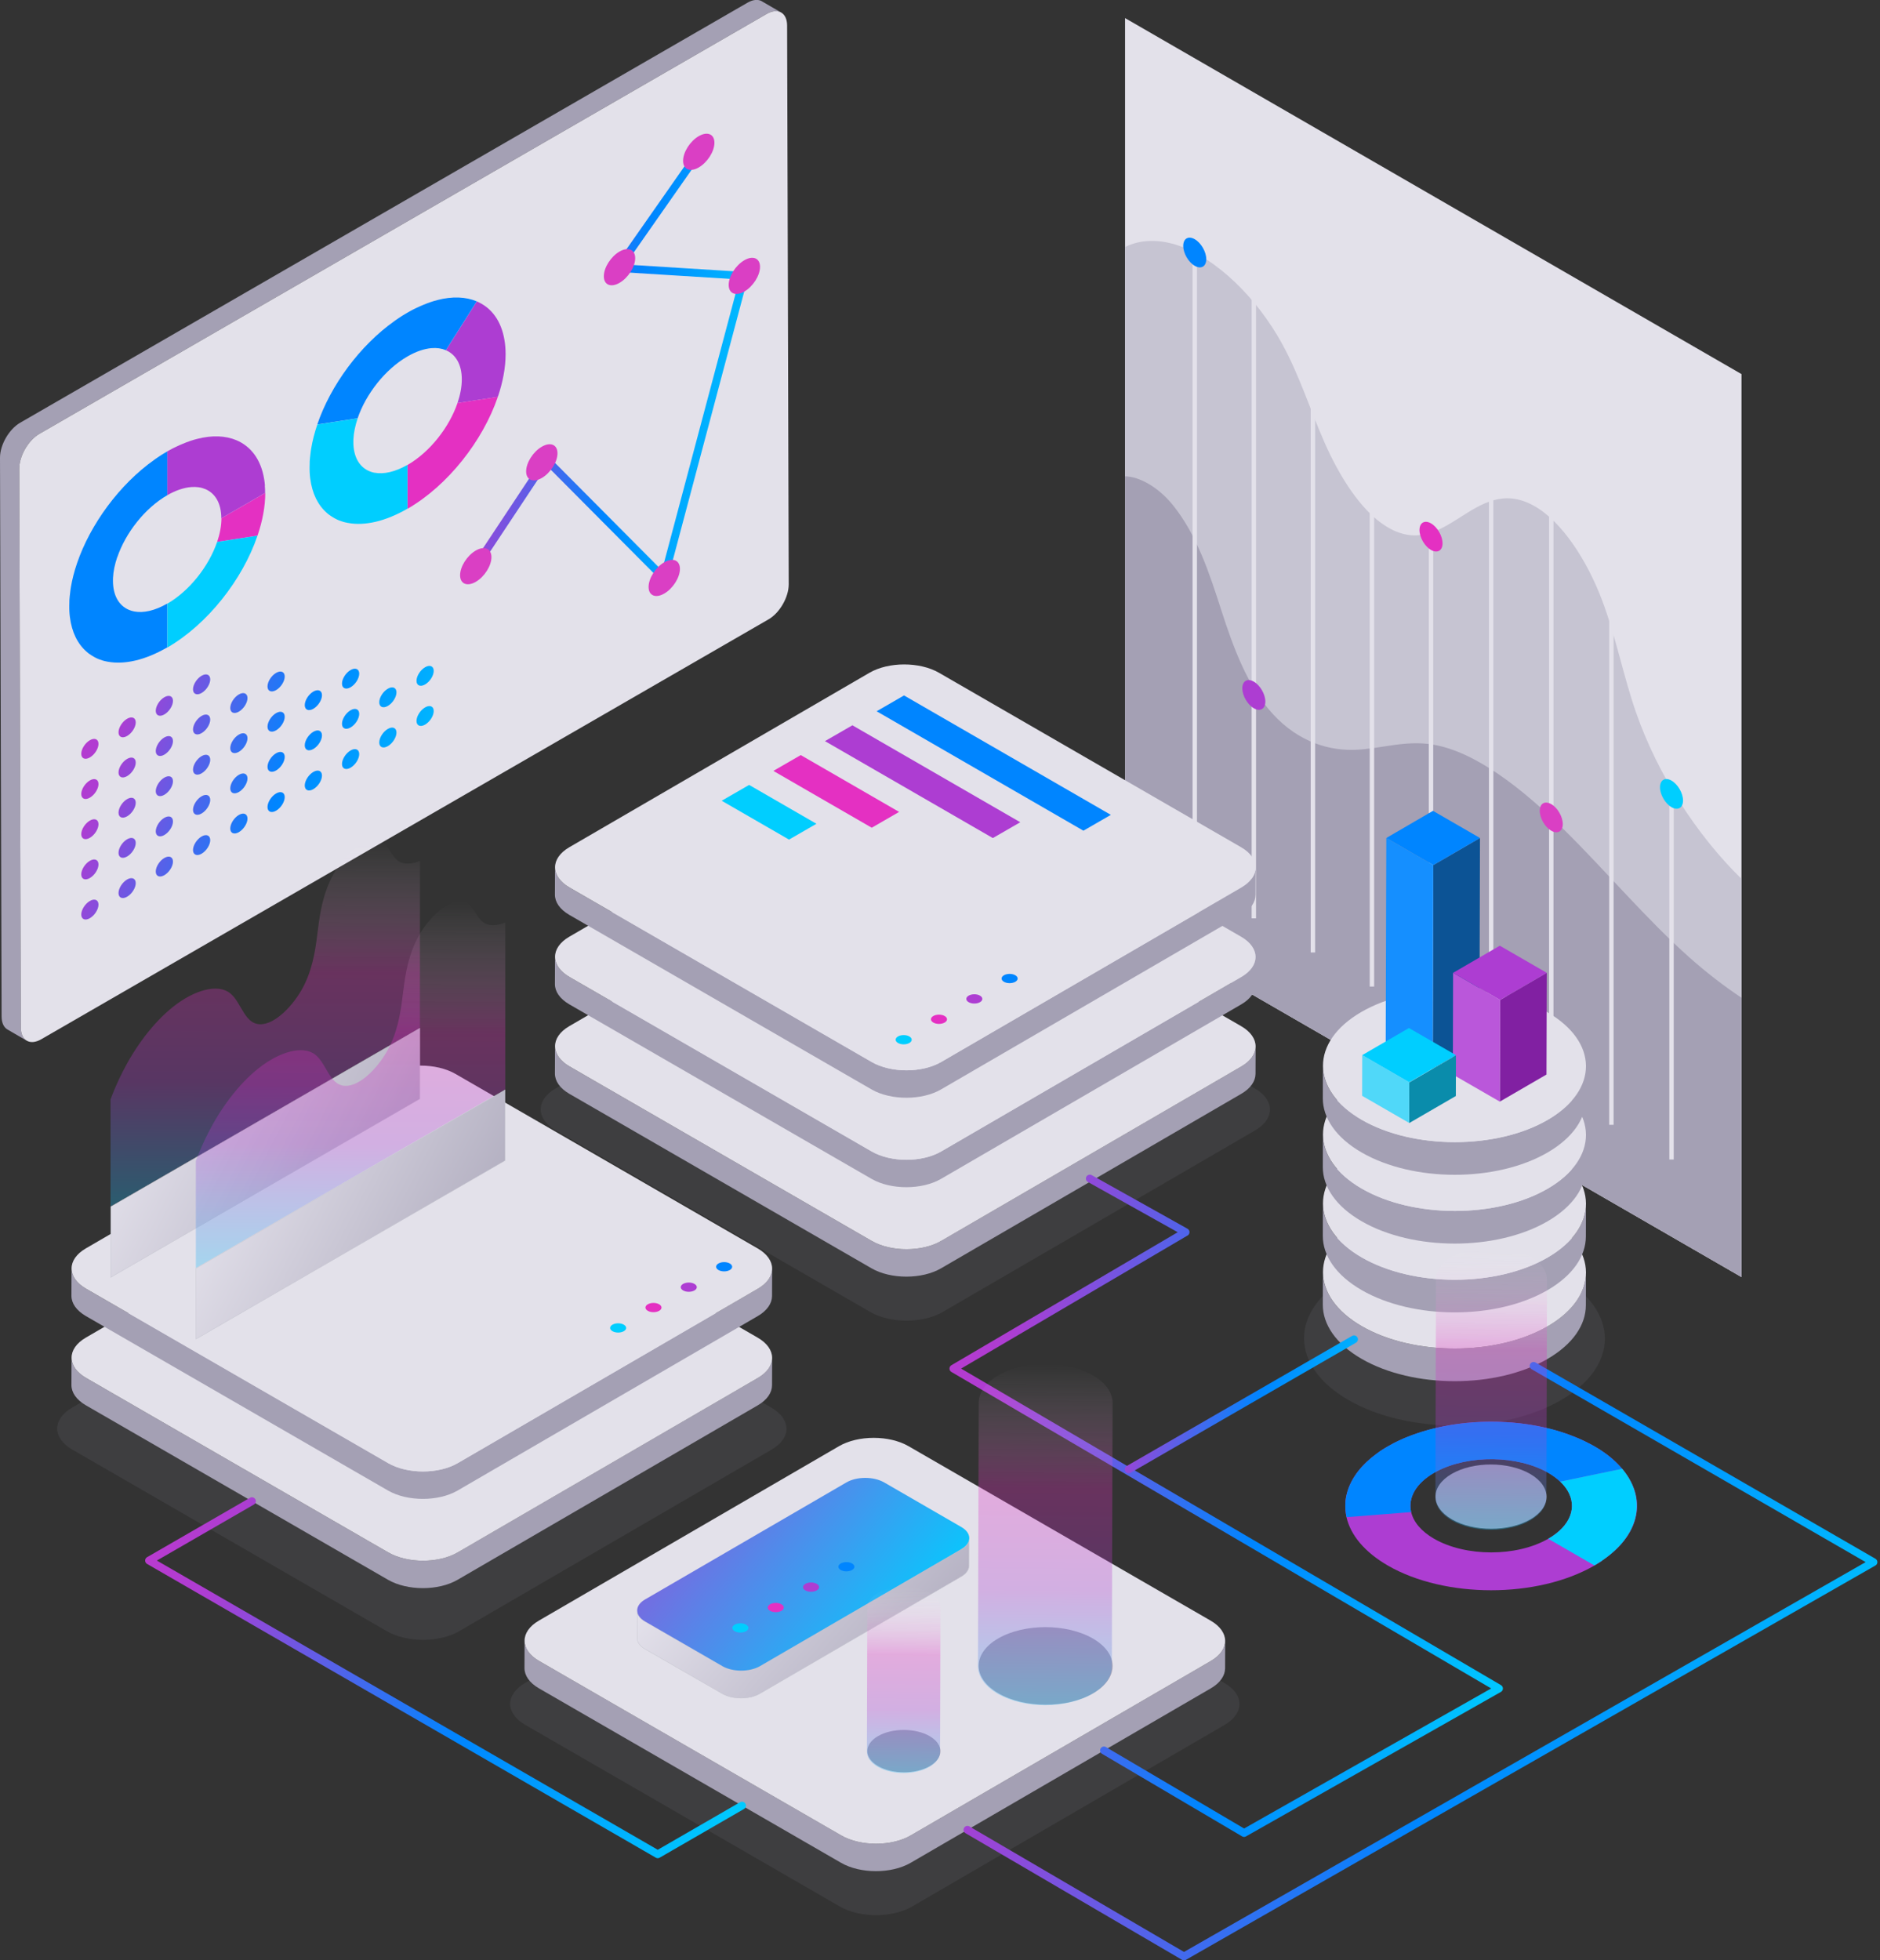 <svg width="587" height="612" viewBox="0 0 587 612" fill="none" xmlns="http://www.w3.org/2000/svg">
<rect x="0" y="0" width="587" height="612" fill="#333333" stroke="none"/>
<g clip-path="url(#clip0_8845_61057)">
<path d="M543.758 398.683L351.281 287.556V5.648L543.758 116.792V398.683Z" fill="#E3E1EA"/>
<path d="M510.852 222.51C506.757 210.723 504.631 199.031 500.176 187.26C495.721 175.489 487.889 162.78 478.776 157.809C460.142 147.664 451.404 175.864 432.786 164.312C424.736 159.31 418.061 148.383 413.528 138.066C408.995 127.749 405.712 117.104 400.209 107.13C392.268 92.749 379.857 80.9 368.43 76.82C362.02 74.538 356.049 74.725 351.281 77.117V287.539L543.758 398.667V274.377C529.72 260.668 517.543 241.706 510.852 222.494V222.51Z" fill="#C6C4D2"/>
<path d="M488.452 259.124C475.305 246.149 460.658 234.675 447.496 232.471C438.883 231.017 431.63 233.659 423.595 234.065C415.56 234.472 405.712 231.986 397.38 222.857C389.376 214.103 384.953 201.739 381.31 190.437C377.668 179.135 373.729 166.926 366.1 157.547C361.677 152.107 355.705 148.73 351.281 148.715V287.558L543.758 398.686V311.491C538.271 307.833 532.831 303.643 527.516 298.923C514.041 286.948 501.598 272.098 488.452 259.124Z" fill="#A4A0B4"/>
<path d="M373.043 47.766V276.055" stroke="#E3E1EA" stroke-width="1.376" stroke-miterlimit="10"/>
<path d="M391.49 58.406V286.696" stroke="#E3E1EA" stroke-width="1.376" stroke-miterlimit="10"/>
<path d="M409.932 69.059V297.348" stroke="#E3E1EA" stroke-width="1.376" stroke-miterlimit="10"/>
<path d="M428.367 79.699V307.989" stroke="#E3E1EA" stroke-width="1.376" stroke-miterlimit="10"/>
<path d="M446.809 90.344V318.633" stroke="#E3E1EA" stroke-width="1.376" stroke-miterlimit="10"/>
<path d="M465.584 101.195V329.469" stroke="#E3E1EA" stroke-width="1.376" stroke-miterlimit="10"/>
<path d="M484.359 112.027V340.317" stroke="#E3E1EA" stroke-width="1.376" stroke-miterlimit="10"/>
<path d="M503.131 122.879V351.153" stroke="#E3E1EA" stroke-width="1.376" stroke-miterlimit="10"/>
<path d="M521.908 133.711V361.985" stroke="#E3E1EA" stroke-width="1.376" stroke-miterlimit="10"/>
<path d="M480.764 253.123C480.764 250.825 482.374 249.903 484.359 251.044C486.344 252.185 487.954 254.983 487.954 257.265C487.954 259.547 486.344 260.485 484.359 259.344C482.374 258.203 480.764 255.405 480.764 253.123Z" fill="#DA3FC4"/>
<path d="M518.311 245.775C518.311 243.477 519.921 242.555 521.906 243.696C523.891 244.837 525.501 247.635 525.501 249.918C525.501 252.2 523.891 253.138 521.906 251.997C519.921 250.855 518.311 248.057 518.311 245.775Z" fill="#00CEFF"/>
<path d="M443.217 165.474C443.217 163.176 444.827 162.254 446.812 163.395C448.797 164.536 450.408 167.334 450.408 169.617C450.408 171.899 448.797 172.837 446.812 171.696C444.827 170.555 443.217 167.757 443.217 165.474Z" fill="#E430C2"/>
<path d="M369.447 76.763C369.447 74.465 371.057 73.543 373.043 74.684C375.028 75.825 376.638 78.624 376.638 80.906C376.638 83.188 375.028 84.126 373.043 82.985C371.057 81.844 369.447 79.046 369.447 76.763Z" fill="#0085FF"/>
<path d="M387.895 214.884C387.895 212.587 389.505 211.664 391.49 212.805C393.475 213.947 395.085 216.745 395.085 219.027C395.085 221.309 393.475 222.247 391.49 221.106C389.505 219.965 387.895 217.167 387.895 214.884Z" fill="#AD3DD2"/>
<path d="M237.903 0.403C236.746 -0.27 235.152 -0.176 233.401 0.84L6.315 131.961C2.814 133.978 0 138.871 0 142.888L0.5 317.341C0.5 319.342 1.204 320.749 2.345 321.405L8.347 324.891C7.206 324.235 6.503 322.828 6.503 320.827L6.003 146.374C6.003 142.357 8.816 137.448 12.318 135.432L239.404 4.342C241.17 3.326 242.765 3.232 243.906 3.904L237.903 0.418V0.403Z" fill="#A4A0B4"/>
<path d="M239.403 4.343C242.905 2.326 245.75 3.952 245.765 7.969L246.266 182.422C246.266 186.439 243.452 191.348 239.95 193.364L12.864 324.454C9.363 326.471 6.518 324.845 6.502 320.828L6.002 146.375C6.002 142.357 8.816 137.449 12.317 135.432L239.403 4.343Z" fill="#E3E1EA"/>
<path d="M69.145 161.781C69.145 164.126 68.66 166.642 67.801 169.175L80.4 167.236C81.963 162.656 82.823 158.123 82.823 153.887L69.145 161.781Z" fill="#E430C2"/>
<path d="M52.215 188.494V202.172C64.877 194.856 75.741 180.897 80.399 167.234L67.8 169.173C65.221 176.723 59.218 184.445 52.199 188.494H52.215Z" fill="#00CEFF"/>
<path d="M82.728 151.586C82.697 151.226 82.666 150.867 82.619 150.523C82.588 150.304 82.556 150.101 82.525 149.882C82.51 149.772 82.494 149.663 82.478 149.569C81.494 143.488 78.367 139.361 73.834 137.439C70.426 136.001 66.221 135.813 61.516 137.032C61.5 137.032 61.469 137.032 61.453 137.048C61.109 137.142 60.766 137.236 60.422 137.329C60.375 137.329 60.328 137.361 60.281 137.376C59.953 137.47 59.64 137.579 59.312 137.689C59.234 137.72 59.14 137.751 59.062 137.783C58.765 137.892 58.483 137.986 58.186 138.095C57.795 138.236 57.42 138.392 57.029 138.564C56.889 138.627 56.748 138.689 56.592 138.752C56.451 138.814 56.295 138.877 56.154 138.939C56.123 138.939 56.107 138.955 56.076 138.971C55.951 139.033 55.842 139.08 55.716 139.143C55.654 139.174 55.576 139.205 55.498 139.236C55.326 139.315 55.138 139.408 54.966 139.487C54.935 139.487 54.919 139.518 54.888 139.518C54.779 139.565 54.669 139.627 54.544 139.69C54.544 139.69 54.513 139.69 54.497 139.705C54.31 139.799 54.122 139.893 53.934 139.987C53.919 139.987 53.888 140.002 53.872 140.018L53.747 140.081C53.747 140.081 53.684 140.112 53.637 140.143C53.45 140.237 53.247 140.346 53.059 140.456C52.981 140.503 52.918 140.534 52.84 140.581C52.621 140.706 52.402 140.831 52.168 140.956V154.634C54.872 153.071 57.42 152.242 59.671 152.055C61.328 151.914 62.829 152.148 64.126 152.696C67.19 153.993 69.097 157.119 69.097 161.793L82.775 153.899C82.775 153.102 82.744 152.336 82.682 151.601L82.728 151.586Z" fill="#AD3DD2"/>
<path d="M36.628 173.937C39.207 166.386 45.194 158.664 52.213 154.615V140.938C51.713 141.235 51.197 141.532 50.697 141.844C50.697 141.844 50.665 141.86 50.665 141.875H50.634C50.4 142.032 50.181 142.188 49.946 142.329C49.915 142.344 49.899 142.36 49.868 142.376C49.649 142.532 49.43 142.673 49.212 142.813C49.18 142.829 49.149 142.86 49.102 142.891C48.883 143.032 48.664 143.189 48.461 143.329C48.383 143.392 48.305 143.439 48.227 143.501C37.3 151.223 28.202 163.666 24.044 175.859C23.184 178.392 22.528 180.924 22.121 183.394C22.074 183.722 22.012 184.035 21.981 184.348C21.981 184.348 21.981 184.348 21.981 184.363C21.981 184.41 21.981 184.457 21.965 184.504C21.887 185.035 21.824 185.567 21.777 186.098C21.762 186.333 21.73 186.567 21.715 186.786C21.715 186.989 21.684 187.193 21.668 187.396C21.668 187.49 21.668 187.583 21.668 187.661C21.637 188.177 21.637 188.678 21.637 189.193C21.637 189.428 21.637 189.647 21.637 189.881C21.637 190.1 21.637 190.303 21.652 190.522C21.652 190.632 21.652 190.757 21.668 190.866C21.668 191.038 21.684 191.21 21.699 191.382C21.699 191.523 21.715 191.663 21.73 191.804C21.762 192.085 21.777 192.367 21.824 192.632C22.418 197.385 24.247 201.027 27.014 203.434C27.155 203.575 27.311 203.7 27.467 203.825C27.499 203.841 27.53 203.872 27.546 203.888C27.702 204.013 27.874 204.138 28.046 204.247C28.218 204.372 28.39 204.482 28.562 204.591C28.796 204.747 29.031 204.888 29.281 205.029C29.421 205.107 29.547 205.185 29.687 205.247C29.734 205.279 29.781 205.294 29.828 205.326C29.969 205.404 30.109 205.466 30.25 205.529C30.297 205.56 30.359 205.591 30.422 205.607C30.469 205.623 30.516 205.654 30.563 205.67C30.641 205.701 30.703 205.732 30.781 205.763C30.86 205.795 30.938 205.826 31.032 205.857C31.407 205.998 31.797 206.123 32.188 206.248C32.282 206.279 32.392 206.31 32.485 206.326C32.642 206.373 32.782 206.404 32.939 206.436C32.939 206.436 32.954 206.436 32.97 206.436C33.189 206.482 33.392 206.529 33.611 206.576C33.611 206.576 33.642 206.576 33.658 206.576C38.801 207.53 45.225 206.154 52.197 202.121V188.443C48.336 190.663 44.788 191.429 41.943 190.897C41.333 190.788 40.77 190.6 40.239 190.381C37.175 189.084 35.268 185.958 35.268 181.284C35.268 181.002 35.268 180.721 35.283 180.44C35.377 178.345 35.862 176.125 36.612 173.89L36.628 173.937Z" fill="#0085FF"/>
<path d="M157.772 108.245C157.741 107.885 157.709 107.526 157.663 107.182C157.631 106.963 157.6 106.76 157.569 106.541C157.553 106.431 157.537 106.322 157.522 106.228C156.537 100.147 153.411 96.02 148.877 94.098L139.217 109.339C142.281 110.636 144.188 113.763 144.188 118.437C144.188 120.781 143.703 123.298 142.843 125.831L155.443 123.892C157.006 119.312 157.866 114.779 157.866 110.543C157.866 109.745 157.834 108.979 157.772 108.245Z" fill="#AD3DD2"/>
<path d="M127.258 145.15V158.828C139.92 151.512 150.784 137.553 155.442 123.891L142.843 125.829C140.264 133.379 134.261 141.101 127.242 145.15H127.258Z" fill="#E430C2"/>
<path d="M136.579 93.677C136.579 93.677 136.532 93.677 136.517 93.692C136.173 93.786 135.829 93.88 135.485 93.974C135.438 93.974 135.391 94.005 135.344 94.021C135.016 94.115 134.703 94.224 134.375 94.333C134.297 94.365 134.203 94.396 134.125 94.427C133.828 94.537 133.547 94.63 133.25 94.74C132.859 94.88 132.484 95.037 132.093 95.209C131.952 95.256 131.812 95.334 131.655 95.396C131.514 95.459 131.358 95.521 131.217 95.584C131.186 95.584 131.171 95.6 131.139 95.615C131.014 95.662 130.905 95.725 130.78 95.787C130.717 95.818 130.639 95.85 130.561 95.881C130.389 95.959 130.201 96.053 130.029 96.131C129.998 96.131 129.983 96.162 129.951 96.162C129.842 96.209 129.732 96.272 129.607 96.334C129.607 96.334 129.576 96.334 129.56 96.35C129.373 96.444 129.185 96.537 128.998 96.631C128.982 96.631 128.951 96.647 128.935 96.662L128.81 96.725C128.81 96.725 128.748 96.756 128.701 96.788C128.513 96.881 128.31 96.991 128.122 97.1C128.044 97.147 127.982 97.178 127.904 97.225C127.685 97.35 127.466 97.475 127.231 97.6C126.731 97.897 126.215 98.195 125.715 98.507C125.715 98.507 125.684 98.523 125.684 98.538H125.653C125.418 98.695 125.199 98.851 124.965 98.992C124.933 99.007 124.918 99.023 124.887 99.039C124.668 99.195 124.449 99.336 124.23 99.476C124.199 99.492 124.167 99.523 124.121 99.555C123.902 99.695 123.683 99.852 123.48 99.992C123.401 100.055 123.323 100.102 123.245 100.164C112.318 107.886 103.221 120.329 99.062 132.522L111.662 130.584C114.241 123.034 120.228 115.312 127.247 111.263C129.951 109.7 132.499 108.871 134.75 108.684C136.407 108.543 137.908 108.777 139.205 109.324L148.866 94.083C145.458 92.645 141.253 92.457 136.548 93.677H136.579Z" fill="#0085FF"/>
<path d="M117.005 147.609C116.396 147.5 115.833 147.312 115.301 147.093C112.237 145.796 110.33 142.669 110.33 137.995C110.33 137.714 110.33 137.433 110.346 137.151C110.44 135.057 110.924 132.837 111.675 130.602L99.075 132.54C98.216 135.072 97.559 137.605 97.153 140.075C97.106 140.403 97.043 140.715 97.012 141.028C97.012 141.028 97.012 141.028 97.012 141.044C97.012 141.091 97.012 141.138 96.996 141.184C96.918 141.716 96.856 142.247 96.809 142.779C96.793 143.013 96.762 143.248 96.746 143.467C96.746 143.67 96.715 143.873 96.699 144.076C96.699 144.17 96.699 144.264 96.699 144.342C96.668 144.858 96.668 145.358 96.668 145.874C96.668 146.108 96.668 146.327 96.668 146.562C96.668 146.781 96.668 146.984 96.684 147.203C96.684 147.312 96.684 147.437 96.699 147.547C96.699 147.719 96.715 147.891 96.731 148.062C96.731 148.203 96.746 148.344 96.762 148.485C96.793 148.766 96.809 149.047 96.856 149.313C97.45 154.065 99.278 157.707 102.045 160.115C102.186 160.255 102.342 160.38 102.499 160.506C102.53 160.521 102.561 160.552 102.577 160.568C102.733 160.693 102.905 160.818 103.077 160.928C103.249 161.053 103.421 161.162 103.593 161.272C103.827 161.428 104.062 161.569 104.312 161.709C104.453 161.787 104.578 161.866 104.718 161.928C104.765 161.959 104.812 161.975 104.859 162.006C105 162.084 105.141 162.147 105.281 162.209C105.328 162.241 105.391 162.272 105.453 162.288C105.5 162.303 105.547 162.334 105.594 162.35C105.672 162.381 105.735 162.413 105.813 162.444C105.891 162.475 105.969 162.506 106.063 162.538C106.438 162.678 106.829 162.803 107.22 162.929C107.313 162.96 107.423 162.991 107.517 163.007C107.673 163.054 107.814 163.085 107.97 163.116C107.97 163.116 107.986 163.116 108.001 163.116C108.22 163.163 108.423 163.21 108.642 163.257C108.642 163.257 108.673 163.257 108.689 163.257C113.832 164.21 120.257 162.835 127.228 158.802V145.124C123.367 147.343 119.819 148.109 116.974 147.578L117.005 147.609Z" fill="#00CEFF"/>
<path fill-rule="evenodd" clip-rule="evenodd" d="M132.735 208.299C131.25 209.159 130.047 211.05 130.047 212.535C130.047 214.02 131.25 214.536 132.735 213.677C134.22 212.817 135.424 210.925 135.424 209.44C135.424 207.955 134.22 207.439 132.735 208.299ZM109.47 209.172C107.985 210.032 106.781 211.923 106.781 213.408C106.781 214.893 107.985 215.409 109.47 214.549C110.955 213.69 112.159 211.798 112.159 210.313C112.159 208.828 110.955 208.312 109.47 209.172ZM86.212 210.065C84.727 210.924 83.523 212.816 83.523 214.301C83.523 215.786 84.727 216.302 86.212 215.442C87.697 214.582 88.901 212.691 88.901 211.206C88.901 209.721 87.697 209.205 86.212 210.065ZM62.953 210.957C61.468 211.817 60.264 213.709 60.264 215.194C60.264 216.679 61.468 217.194 62.953 216.335C64.438 215.475 65.641 213.583 65.641 212.098C65.641 210.613 64.438 210.098 62.953 210.957ZM48.632 221.897C48.632 220.412 49.835 218.52 51.32 217.661C52.806 216.801 54.009 217.317 54.009 218.802C54.009 220.287 52.806 222.178 51.32 223.038C49.835 223.898 48.632 223.382 48.632 221.897ZM39.694 224.384C38.209 225.244 37.005 227.135 37.005 228.62C37.005 230.105 38.209 230.621 39.694 229.761C41.179 228.902 42.383 227.01 42.383 225.525C42.383 224.04 41.179 223.524 39.694 224.384ZM28.062 231.087C26.577 231.947 25.373 233.839 25.373 235.324C25.373 236.809 26.577 237.325 28.062 236.465C29.547 235.605 30.75 233.714 30.75 232.229C30.75 230.744 29.547 230.228 28.062 231.087ZM25.373 247.878C25.373 246.393 26.577 244.501 28.062 243.641C29.547 242.782 30.75 243.298 30.75 244.783C30.75 246.268 29.547 248.159 28.062 249.019C26.577 249.879 25.373 249.363 25.373 247.878ZM39.694 236.918C38.209 237.778 37.005 239.669 37.005 241.154C37.005 242.639 38.209 243.155 39.694 242.295C41.179 241.436 42.383 239.544 42.383 238.059C42.383 236.574 41.179 236.058 39.694 236.918ZM48.632 234.451C48.632 232.966 49.835 231.074 51.32 230.215C52.806 229.355 54.009 229.871 54.009 231.356C54.009 232.841 52.806 234.732 51.32 235.592C49.835 236.452 48.632 235.936 48.632 234.451ZM62.953 223.491C61.468 224.351 60.264 226.243 60.264 227.728C60.264 229.213 61.468 229.729 62.953 228.869C64.438 228.009 65.641 226.118 65.641 224.633C65.641 223.147 64.438 222.632 62.953 223.491ZM71.896 221.024C71.896 219.539 73.1 217.648 74.585 216.788C76.07 215.928 77.274 216.444 77.274 217.929C77.274 219.414 76.07 221.306 74.585 222.165C73.1 223.025 71.896 222.509 71.896 221.024ZM25.373 260.415C25.373 258.93 26.577 257.039 28.062 256.179C29.547 255.319 30.75 255.835 30.75 257.32C30.75 258.805 29.547 260.696 28.062 261.556C26.577 262.416 25.373 261.9 25.373 260.415ZM39.694 249.472C38.209 250.332 37.005 252.223 37.005 253.708C37.005 255.193 38.209 255.709 39.694 254.849C41.179 253.99 42.383 252.098 42.383 250.613C42.383 249.128 41.179 248.612 39.694 249.472ZM48.632 246.985C48.632 245.5 49.835 243.609 51.32 242.749C52.806 241.889 54.009 242.405 54.009 243.89C54.009 245.375 52.806 247.266 51.32 248.126C49.835 248.986 48.632 248.47 48.632 246.985ZM62.953 236.045C61.468 236.905 60.264 238.797 60.264 240.282C60.264 241.767 61.468 242.282 62.953 241.423C64.438 240.563 65.641 238.672 65.641 237.186C65.641 235.701 64.438 235.186 62.953 236.045ZM71.896 233.558C71.896 232.073 73.1 230.182 74.585 229.322C76.07 228.462 77.274 228.978 77.274 230.463C77.274 231.948 76.07 233.84 74.585 234.699C73.1 235.559 71.896 235.043 71.896 233.558ZM86.212 222.619C84.727 223.478 83.523 225.37 83.523 226.855C83.523 228.34 84.727 228.856 86.212 227.996C87.697 227.136 88.901 225.245 88.901 223.76C88.901 222.275 87.697 221.759 86.212 222.619ZM95.155 220.132C95.155 218.647 96.359 216.755 97.844 215.895C99.329 215.036 100.532 215.551 100.532 217.036C100.532 218.521 99.329 220.413 97.844 221.273C96.359 222.132 95.155 221.617 95.155 220.132ZM25.373 272.969C25.373 271.484 26.577 269.593 28.062 268.733C29.547 267.873 30.75 268.389 30.75 269.874C30.75 271.359 29.547 273.25 28.062 274.11C26.577 274.97 25.373 274.454 25.373 272.969ZM39.694 262.009C38.209 262.869 37.005 264.761 37.005 266.246C37.005 267.731 38.209 268.247 39.694 267.387C41.179 266.527 42.383 264.636 42.383 263.151C42.383 261.666 41.179 261.15 39.694 262.009ZM48.632 259.542C48.632 258.057 49.835 256.166 51.32 255.306C52.806 254.446 54.009 254.962 54.009 256.447C54.009 257.932 52.806 259.824 51.32 260.683C49.835 261.543 48.632 261.027 48.632 259.542ZM62.953 248.583C61.468 249.442 60.264 251.334 60.264 252.819C60.264 254.304 61.468 254.82 62.953 253.96C64.438 253.1 65.641 251.209 65.641 249.724C65.641 248.239 64.438 247.723 62.953 248.583ZM71.896 246.116C71.896 244.631 73.1 242.739 74.585 241.879C76.07 241.02 77.274 241.535 77.274 243.02C77.274 244.505 76.07 246.397 74.585 247.257C73.1 248.116 71.896 247.601 71.896 246.116ZM86.212 235.153C84.727 236.012 83.523 237.904 83.523 239.389C83.523 240.874 84.727 241.39 86.212 240.53C87.697 239.67 88.901 237.779 88.901 236.294C88.901 234.809 87.697 234.293 86.212 235.153ZM95.155 232.686C95.155 231.2 96.359 229.309 97.844 228.449C99.329 227.589 100.532 228.105 100.532 229.59C100.532 231.075 99.329 232.967 97.844 233.827C96.359 234.686 95.155 234.171 95.155 232.686ZM109.47 221.726C107.985 222.586 106.781 224.477 106.781 225.962C106.781 227.447 107.985 227.963 109.47 227.103C110.955 226.244 112.159 224.352 112.159 222.867C112.159 221.382 110.955 220.866 109.47 221.726ZM118.414 219.239C118.414 217.754 119.618 215.862 121.103 215.003C122.588 214.143 123.792 214.659 123.792 216.144C123.792 217.629 122.588 219.52 121.103 220.38C119.618 221.24 118.414 220.724 118.414 219.239ZM25.373 285.506C25.373 284.021 26.577 282.13 28.062 281.27C29.547 280.41 30.75 280.926 30.75 282.411C30.75 283.896 29.547 285.788 28.062 286.648C26.577 287.507 25.373 286.991 25.373 285.506ZM39.694 274.563C38.209 275.423 37.005 277.315 37.005 278.8C37.005 280.285 38.209 280.801 39.694 279.941C41.179 279.081 42.383 277.19 42.383 275.705C42.383 274.22 41.179 273.704 39.694 274.563ZM48.632 272.08C48.632 270.595 49.835 268.703 51.32 267.843C52.806 266.984 54.009 267.5 54.009 268.985C54.009 270.47 52.806 272.361 51.32 273.221C49.835 274.081 48.632 273.565 48.632 272.08ZM62.953 261.137C61.468 261.996 60.264 263.888 60.264 265.373C60.264 266.858 61.468 267.374 62.953 266.514C64.438 265.654 65.641 263.763 65.641 262.278C65.641 260.793 64.438 260.277 62.953 261.137ZM71.896 258.65C71.896 257.165 73.1 255.273 74.585 254.413C76.07 253.554 77.274 254.069 77.274 255.555C77.274 257.04 76.07 258.931 74.585 259.791C73.1 260.651 71.896 260.135 71.896 258.65ZM86.212 247.71C84.727 248.57 83.523 250.461 83.523 251.946C83.523 253.431 84.727 253.947 86.212 253.087C87.697 252.228 88.901 250.336 88.901 248.851C88.901 247.366 87.697 246.85 86.212 247.71ZM95.155 245.223C95.155 243.738 96.359 241.846 97.844 240.987C99.329 240.127 100.532 240.643 100.532 242.128C100.532 243.613 99.329 245.504 97.844 246.364C96.359 247.224 95.155 246.708 95.155 245.223ZM109.47 234.28C107.985 235.14 106.781 237.031 106.781 238.516C106.781 240.001 107.985 240.517 109.47 239.657C110.955 238.798 112.159 236.906 112.159 235.421C112.159 233.936 110.955 233.42 109.47 234.28ZM118.414 231.793C118.414 230.308 119.618 228.416 121.103 227.557C122.588 226.697 123.792 227.213 123.792 228.698C123.792 230.183 122.588 232.074 121.103 232.934C119.618 233.794 118.414 233.278 118.414 231.793ZM132.735 220.837C131.25 221.696 130.047 223.588 130.047 225.073C130.047 226.558 131.25 227.074 132.735 226.214C134.22 225.354 135.424 223.463 135.424 221.978C135.424 220.493 134.22 219.977 132.735 220.837Z" fill="url(#paint0_linear_8845_61057)"/>
<path d="M148.549 176.753L170.59 143.52L207.325 180.458L232.414 86.119L192.991 83.665L218.518 47.195" stroke="url(#paint1_linear_8845_61057)" stroke-width="2.439" stroke-miterlimit="10"/>
<path d="M143.658 179.581C143.658 176.876 145.847 173.437 148.551 171.874C151.255 170.311 153.444 171.233 153.444 173.938C153.444 176.642 151.255 180.081 148.551 181.644C145.847 183.207 143.658 182.285 143.658 179.581Z" fill="#DA3FC4"/>
<path d="M213.283 50.21C213.283 47.505 215.472 44.066 218.176 42.503C220.88 40.94 223.069 41.862 223.069 44.566C223.069 47.271 220.88 50.71 218.176 52.273C215.472 53.836 213.283 52.914 213.283 50.21Z" fill="#DA3FC4"/>
<path d="M227.521 88.948C227.521 86.243 229.71 82.805 232.414 81.241C235.119 79.678 237.307 80.6 237.307 83.305C237.307 86.009 235.119 89.448 232.414 91.011C229.71 92.575 227.521 91.652 227.521 88.948Z" fill="#DA3FC4"/>
<path d="M164.279 147.159C164.279 144.454 166.468 141.015 169.172 139.452C171.876 137.889 174.065 138.811 174.065 141.516C174.065 144.22 171.876 147.659 169.172 149.222C166.468 150.785 164.279 149.863 164.279 147.159Z" fill="#DA3FC4"/>
<path d="M202.51 183.241C202.51 180.537 204.698 177.097 207.403 175.534C210.107 173.971 212.295 174.893 212.295 177.598C212.295 180.302 210.107 183.741 207.403 185.304C204.698 186.867 202.51 185.945 202.51 183.241Z" fill="#DA3FC4"/>
<path d="M188.539 86.241C188.539 83.537 190.728 80.097 193.432 78.534C196.136 76.971 198.325 77.893 198.325 80.598C198.325 83.302 196.136 86.741 193.432 88.304C190.728 89.868 188.539 88.945 188.539 86.241Z" fill="#DA3FC4"/>
<path opacity="0.1" d="M487.235 398.609C505.634 409.223 505.728 426.45 487.438 437.079C469.165 447.693 439.433 447.693 421.034 437.079C402.635 426.45 402.541 409.239 420.815 398.609C439.104 387.979 468.821 387.979 487.235 398.609Z" fill="#A4A0B4"/>
<path d="M495.189 397.324L495.158 407.516C495.142 413.566 491.172 419.6 483.215 424.227C467.239 433.512 441.243 433.512 425.158 424.227C417.06 419.553 413.012 413.41 413.027 407.282L413.059 397.09C413.043 403.218 417.092 409.361 425.189 414.035C441.274 423.32 467.27 423.32 483.246 414.035C491.187 409.423 495.158 403.374 495.189 397.324Z" fill="#A4A0B4"/>
<path d="M483.076 380.394C499.162 389.679 499.24 404.733 483.264 414.034C467.288 423.319 441.292 423.319 425.207 414.034C409.122 404.748 409.028 389.679 425.004 380.394C440.995 371.108 466.991 371.108 483.076 380.394Z" fill="#E3E1EA"/>
<path d="M495.189 375.852L495.158 386.044C495.142 392.093 491.172 398.127 483.215 402.754C467.239 412.04 441.243 412.04 425.158 402.754C417.06 398.08 413.012 391.937 413.027 385.809L413.059 375.617C413.043 381.745 417.092 387.873 425.189 392.562C441.274 401.848 467.27 401.848 483.246 392.562C491.187 387.951 495.158 381.901 495.189 375.852Z" fill="#A4A0B4"/>
<path d="M483.076 358.921C499.162 368.206 499.24 383.26 483.264 392.561C467.288 401.847 441.292 401.847 425.207 392.561C409.122 383.276 409.028 368.206 425.004 358.921C440.995 349.636 466.991 349.636 483.076 358.921Z" fill="#E3E1EA"/>
<path d="M495.189 354.367L495.158 364.559C495.142 370.609 491.172 376.643 483.215 381.27C467.239 390.555 441.243 390.555 425.158 381.27C417.06 376.596 413.012 370.453 413.027 364.325L413.059 354.133C413.043 360.261 417.092 366.388 425.189 371.078C441.274 380.363 467.27 380.363 483.246 371.078C491.187 366.466 495.158 360.417 495.189 354.367Z" fill="#A4A0B4"/>
<path d="M483.076 337.437C499.162 346.722 499.24 361.776 483.264 371.077C467.288 380.362 441.292 380.362 425.207 371.077C409.122 361.791 409.028 346.722 425.004 337.437C440.995 328.151 466.991 328.151 483.076 337.437Z" fill="#E3E1EA"/>
<path d="M495.189 332.891L495.158 343.083C495.142 349.132 491.172 355.166 483.215 359.793C467.239 369.079 441.243 369.079 425.158 359.793C417.06 355.119 413.012 348.976 413.027 342.848L413.059 332.656C413.043 338.784 417.092 344.912 425.189 349.601C441.274 358.887 467.27 358.887 483.246 349.601C491.187 344.99 495.158 338.94 495.189 332.891Z" fill="#A4A0B4"/>
<path d="M483.076 315.96C499.162 325.246 499.24 340.299 483.264 349.6C467.288 358.886 441.292 358.886 425.207 349.6C409.122 340.315 409.028 325.246 425.004 315.96C440.995 306.675 466.991 306.675 483.076 315.96Z" fill="#E3E1EA"/>
<path d="M462.102 261.613L461.915 325.095L447.346 333.567L447.518 270.086L462.102 261.613Z" fill="#0C5395"/>
<path d="M447.516 270.086L447.344 333.567L432.666 325.095L432.854 261.613L447.516 270.086Z" fill="#158FFF"/>
<path d="M462.103 261.609L447.518 270.082L432.855 261.609L447.424 253.137L462.103 261.609Z" fill="#0085FF"/>
<path d="M482.952 303.711L482.858 335.46L468.289 343.916L468.383 312.183L482.952 303.711Z" fill="#8120A2"/>
<path d="M468.384 312.183L468.29 343.916L453.627 335.46L453.705 303.711L468.384 312.183Z" fill="#BA57DA"/>
<path d="M482.955 303.707L468.385 312.179L453.707 303.707L468.292 295.234L482.955 303.707Z" fill="#AD3DD2"/>
<path d="M454.594 329.453L454.563 342.162L439.979 350.619L440.025 337.926L454.594 329.453Z" fill="#0A8CAB"/>
<path d="M440.016 337.867L439.969 350.56L425.307 342.103L425.338 329.395L440.016 337.867Z" fill="#50D8F9"/>
<path d="M454.583 329.394L440.014 337.867L425.336 329.394L439.921 320.938L454.583 329.394Z" fill="#00CEFF"/>
<path opacity="0.1" d="M240.842 439.452C247.11 443.063 247.142 448.925 240.92 452.552L143.376 509.233C137.155 512.844 127.041 512.844 120.773 509.233L22.588 452.552C16.32 448.941 16.288 443.079 22.51 439.452L120.054 382.771C126.275 379.16 136.389 379.16 142.657 382.771L240.842 439.452Z" fill="#A4A0B4"/>
<path d="M236.619 430.167L142.905 484.629C136.934 488.099 127.211 488.099 121.193 484.629L26.869 430.167C23.837 428.416 22.336 426.118 22.336 423.836L22.305 432.402C22.305 434.7 23.805 436.982 26.838 438.733L121.161 493.195C127.18 496.665 136.903 496.665 142.874 493.195L236.588 438.733C239.558 437.014 241.043 434.747 241.059 432.48L241.09 423.914C241.09 426.181 239.589 428.432 236.619 430.167Z" fill="#A4A0B4"/>
<path d="M236.555 417.588C242.573 421.058 242.604 426.701 236.633 430.172L142.919 484.634C136.948 488.104 127.225 488.104 121.206 484.634L26.883 430.172C20.865 426.701 20.833 421.058 26.805 417.588L120.519 363.126C126.49 359.656 136.213 359.656 142.231 363.126L236.555 417.588Z" fill="#E3E1EA"/>
<path d="M236.619 402.304L142.905 456.765C136.934 460.236 127.211 460.236 121.193 456.765L26.869 402.304C23.837 400.553 22.336 398.255 22.336 395.973L22.305 404.539C22.305 406.837 23.805 409.119 26.838 410.87L121.161 465.332C127.18 468.802 136.903 468.802 142.874 465.332L236.588 410.87C239.558 409.15 241.043 406.884 241.059 404.617L241.09 396.051C241.09 398.317 239.589 400.568 236.619 402.304Z" fill="#A4A0B4"/>
<path d="M236.555 389.733C242.573 393.203 242.604 398.846 236.633 402.316L142.919 456.778C136.948 460.248 127.225 460.248 121.206 456.778L26.883 402.316C20.865 398.846 20.833 393.203 26.805 389.733L120.519 335.271C126.49 331.8 136.213 331.8 142.231 335.271L236.555 389.733Z" fill="#E3E1EA"/>
<path d="M191.239 415.591C190.254 415.028 190.254 414.106 191.239 413.543C192.223 412.98 193.802 412.98 194.771 413.543C195.756 414.106 195.756 415.028 194.771 415.591C193.787 416.154 192.208 416.154 191.239 415.591Z" fill="#00CEFF"/>
<path d="M202.272 409.228C201.287 408.665 201.287 407.743 202.272 407.18C203.257 406.617 204.835 406.617 205.805 407.18C206.789 407.743 206.789 408.665 205.805 409.228C204.82 409.79 203.241 409.79 202.272 409.228Z" fill="#E430C2"/>
<path d="M213.295 402.864C212.31 402.302 212.31 401.379 213.295 400.817C214.28 400.254 215.859 400.254 216.828 400.817C217.813 401.379 217.813 402.302 216.828 402.864C215.843 403.427 214.264 403.427 213.295 402.864Z" fill="#AD3DD2"/>
<path d="M224.334 396.489C223.349 395.927 223.349 395.004 224.334 394.442C225.319 393.879 226.898 393.879 227.867 394.442C228.852 395.004 228.852 395.927 227.867 396.489C226.882 397.052 225.303 397.052 224.334 396.489Z" fill="#0085FF"/>
<path opacity="0.1" d="M382.281 525.401C388.55 529.012 388.565 534.874 382.36 538.501L284.816 595.183C278.594 598.794 268.481 598.794 262.212 595.183L164.028 538.501C157.759 534.89 157.728 529.028 163.949 525.401L261.493 468.72C267.715 465.109 277.828 465.109 284.097 468.72L382.281 525.401Z" fill="#A4A0B4"/>
<path d="M378.076 518.522L284.362 572.984C278.391 576.454 268.668 576.454 262.65 572.984L168.326 518.522C165.294 516.772 163.793 514.474 163.793 512.191L163.762 520.758C163.762 523.056 165.262 525.338 168.295 527.089L262.618 581.551C268.637 585.021 278.36 585.021 284.331 581.551L378.045 527.089C381.015 525.369 382.5 523.103 382.516 520.836L382.547 512.27C382.547 514.536 381.046 516.787 378.076 518.522Z" fill="#A4A0B4"/>
<path d="M377.998 505.943C384.016 509.414 384.048 515.057 378.076 518.527L284.363 572.989C278.391 576.459 268.668 576.459 262.65 572.989L168.326 518.527C162.308 515.057 162.277 509.414 168.248 505.943L261.962 451.482C267.933 448.011 277.656 448.011 283.675 451.482L377.998 505.943Z" fill="#E3E1EA"/>
<path opacity="0.1" d="M391.801 339.808C398.069 343.419 398.101 349.281 391.879 352.907L294.335 409.589C288.114 413.2 278 413.2 271.732 409.589L173.547 352.907C167.279 349.296 167.247 343.434 173.469 339.808L271.013 283.126C277.234 279.515 287.348 279.515 293.616 283.126L391.801 339.808Z" fill="#A4A0B4"/>
<path d="M387.578 332.925L293.864 387.387C287.893 390.857 278.17 390.857 272.152 387.387L177.828 332.925C174.796 331.174 173.295 328.876 173.295 326.594L173.264 335.16C173.264 337.458 174.764 339.74 177.797 341.491L272.12 395.953C278.139 399.423 287.862 399.423 293.833 395.953L387.547 341.491C390.517 339.772 392.002 337.505 392.018 335.238L392.049 326.672C392.049 328.939 390.548 331.19 387.578 332.925Z" fill="#A4A0B4"/>
<path d="M387.514 320.346C393.532 323.816 393.563 329.459 387.592 332.93L293.878 387.391C287.907 390.862 278.184 390.862 272.165 387.391L177.842 332.93C171.824 329.459 171.792 323.816 177.764 320.346L271.478 265.884C277.449 262.414 287.172 262.414 293.19 265.884L387.514 320.346Z" fill="#E3E1EA"/>
<path d="M387.578 304.999L293.864 359.461C287.893 362.931 278.17 362.931 272.152 359.461L177.828 304.999C174.796 303.248 173.295 300.95 173.295 298.668L173.264 307.234C173.264 309.532 174.764 311.814 177.797 313.565L272.12 368.027C278.139 371.497 287.862 371.497 293.833 368.027L387.547 313.565C390.517 311.846 392.002 309.579 392.018 307.312L392.049 298.746C392.049 301.013 390.548 303.264 387.578 304.999Z" fill="#A4A0B4"/>
<path d="M387.514 292.428C393.532 295.898 393.563 301.541 387.592 305.012L293.878 359.473C287.907 362.944 278.184 362.944 272.165 359.473L177.842 305.012C171.824 301.541 171.792 295.898 177.764 292.428L271.478 237.966C277.449 234.496 287.172 234.496 293.19 237.966L387.514 292.428Z" fill="#E3E1EA"/>
<path d="M387.578 277.073L293.864 331.535C287.893 335.005 278.17 335.005 272.152 331.535L177.828 277.073C174.796 275.322 173.295 273.024 173.295 270.742L173.264 279.309C173.264 281.606 174.764 283.889 177.797 285.639L272.12 340.101C278.139 343.572 287.862 343.572 293.833 340.101L387.547 285.639C390.517 283.92 392.002 281.653 392.018 279.387L392.049 270.82C392.049 273.087 390.548 275.338 387.578 277.073Z" fill="#A4A0B4"/>
<path d="M387.514 264.494C393.532 267.965 393.563 273.608 387.592 277.078L293.878 331.54C287.907 335.01 278.184 335.01 272.165 331.54L177.842 277.078C171.824 273.608 171.792 267.965 177.764 264.494L271.478 210.032C277.449 206.562 287.172 206.562 293.19 210.032L387.514 264.494Z" fill="#E3E1EA"/>
<path d="M254.914 257.173L246.363 262.113L225.338 249.983L233.904 245.043L254.914 257.173Z" fill="#00CEFF"/>
<path d="M280.738 253.469L272.188 258.409L241.471 240.666L250.021 235.727L280.738 253.469Z" fill="#E430C2"/>
<path d="M318.564 256.693L309.998 261.633L257.584 231.369L266.15 226.43L318.564 256.693Z" fill="#AD3DD2"/>
<path d="M346.845 254.392L338.279 259.331L273.719 222.049L282.269 217.109L346.845 254.392Z" fill="#0085FF"/>
<path d="M280.393 325.61C279.408 325.048 279.408 324.125 280.393 323.563C281.378 323 282.957 323 283.926 323.563C284.911 324.125 284.911 325.048 283.926 325.61C282.941 326.173 281.362 326.173 280.393 325.61Z" fill="#00CEFF"/>
<path d="M291.416 319.232C290.432 318.669 290.432 317.747 291.416 317.184C292.401 316.621 293.98 316.621 294.949 317.184C295.934 317.747 295.934 318.669 294.949 319.232C293.964 319.794 292.386 319.794 291.416 319.232Z" fill="#E430C2"/>
<path d="M302.45 312.872C301.465 312.309 301.465 311.387 302.45 310.824C303.434 310.262 305.013 310.262 305.982 310.824C306.967 311.387 306.967 312.309 305.982 312.872C304.998 313.435 303.419 313.435 302.45 312.872Z" fill="#AD3DD2"/>
<path d="M313.471 306.509C312.486 305.946 312.486 305.024 313.471 304.461C314.456 303.898 316.035 303.898 317.004 304.461C317.989 305.024 317.989 305.946 317.004 306.509C316.019 307.072 314.44 307.072 313.471 306.509Z" fill="#0085FF"/>
<path d="M500.196 487.209C500.556 486.959 500.915 486.708 501.259 486.458C501.478 486.302 501.681 486.146 501.884 485.989C501.994 485.911 502.087 485.833 502.197 485.755C512.639 477.642 513.936 466.84 506.074 458.055C506.074 458.039 506.042 458.024 506.027 458.008C505.777 457.742 505.526 457.461 505.276 457.195C505.245 457.164 505.198 457.117 505.167 457.086C504.917 456.836 504.667 456.586 504.401 456.335C504.338 456.273 504.26 456.21 504.198 456.148C503.963 455.929 503.729 455.71 503.479 455.491C503.15 455.21 502.822 454.929 502.478 454.663C502.353 454.553 502.228 454.46 502.087 454.366C501.947 454.272 501.822 454.163 501.697 454.069C501.681 454.053 501.65 454.038 501.634 454.022C501.525 453.944 501.415 453.85 501.306 453.772C501.243 453.725 501.165 453.678 501.103 453.631C500.931 453.506 500.774 453.397 500.602 453.272C500.571 453.256 500.556 453.24 500.524 453.225C500.415 453.147 500.305 453.068 500.196 453.006C500.196 453.006 500.165 452.99 500.165 452.975C499.993 452.85 499.805 452.724 499.618 452.615C499.602 452.615 499.571 452.584 499.555 452.568L499.43 452.49C499.43 452.49 499.367 452.443 499.321 452.427C499.133 452.302 498.93 452.177 498.742 452.068C498.664 452.021 498.586 451.974 498.523 451.943C498.289 451.802 498.07 451.662 497.836 451.536C497.304 451.224 496.757 450.927 496.21 450.645C496.194 450.645 496.179 450.645 496.163 450.63H496.132C495.882 450.474 495.616 450.348 495.366 450.223C495.334 450.208 495.303 450.192 495.272 450.176H495.256C495.006 450.051 494.756 449.926 494.506 449.801C494.475 449.786 494.428 449.77 494.381 449.739C494.131 449.614 493.881 449.504 493.631 449.395C493.537 449.348 493.443 449.317 493.349 449.27C477.655 442.298 455.895 442.032 439.731 448.488C439.372 448.629 439.012 448.785 438.653 448.926H438.637C438.59 448.942 438.528 448.973 438.481 448.988C437.887 449.239 437.293 449.504 436.714 449.786C436.464 449.911 436.214 450.02 435.964 450.145C435.745 450.255 435.526 450.364 435.308 450.473C435.214 450.52 435.104 450.567 435.011 450.63C434.463 450.911 433.916 451.224 433.385 451.521C433.15 451.662 432.9 451.802 432.666 451.943C432.447 452.084 432.228 452.209 432.009 452.349C431.884 452.428 431.775 452.506 431.65 452.568C431.462 452.678 431.29 452.803 431.118 452.912C430.978 453.006 430.837 453.1 430.696 453.209C430.415 453.397 430.133 453.6 429.868 453.803C425.131 457.242 422.114 461.228 420.801 465.34C420.723 465.558 420.66 465.793 420.598 466.012C420.598 466.059 420.582 466.09 420.567 466.137C420.504 466.371 420.442 466.606 420.395 466.84C420.348 467.075 420.301 467.309 420.254 467.559C420.191 467.872 420.145 468.185 420.113 468.513C420.098 468.685 420.082 468.857 420.066 469.044C420.066 469.107 420.066 469.169 420.066 469.232C420.051 469.404 420.051 469.576 420.051 469.763C420.051 469.826 420.051 469.904 420.051 469.967C420.051 470.123 420.051 470.264 420.051 470.42C420.051 470.514 420.051 470.623 420.051 470.717C420.066 471.17 420.098 471.608 420.16 472.061C420.16 472.171 420.191 472.28 420.207 472.405C420.223 472.577 420.254 472.749 420.285 472.905V472.937C420.317 473.171 420.379 473.406 420.426 473.64C420.426 473.64 420.426 473.671 420.426 473.687C421.708 479.205 426.022 484.52 433.354 488.756C451.143 499.026 479.999 499.026 497.804 488.756C498.633 488.272 499.43 487.771 500.196 487.271V487.209ZM447.766 480.377C443.702 478.033 441.326 475.094 440.607 472.03C439.591 467.684 441.982 463.12 447.766 459.79C448.063 459.618 448.36 459.446 448.673 459.29C458.568 454.1 473.872 454.272 483.423 459.79C486.268 461.432 488.284 463.37 489.488 465.418C492.458 470.498 490.442 476.329 483.423 480.377C473.575 486.068 457.614 486.068 447.766 480.377Z" fill="#AD3DD2"/>
<path d="M502.324 454.521C502.121 454.365 501.917 454.208 501.699 454.052C501.683 454.036 501.652 454.021 501.636 454.005C501.167 453.661 500.698 453.317 500.198 452.989C500.198 452.989 500.167 452.973 500.167 452.958C499.995 452.833 499.807 452.708 499.619 452.598C499.604 452.598 499.573 452.567 499.557 452.551L499.432 452.473C499.432 452.473 499.369 452.426 499.323 452.411C499.135 452.286 498.932 452.16 498.744 452.051C498.666 452.004 498.588 451.957 498.525 451.926C498.291 451.785 498.072 451.645 497.837 451.52C497.306 451.207 496.759 450.91 496.212 450.629C496.196 450.629 496.18 450.629 496.165 450.613H496.134C495.883 450.457 495.618 450.332 495.368 450.206C495.336 450.191 495.305 450.175 495.274 450.16H495.258C495.258 450.16 495.18 450.113 495.133 450.097C494.899 449.972 494.649 449.847 494.398 449.737C494.148 449.612 493.898 449.503 493.648 449.394C493.367 449.269 493.085 449.143 492.804 449.018C492.804 449.018 492.788 449.018 492.773 449.018C492.523 448.909 492.257 448.8 492.007 448.706C491.96 448.675 491.897 448.659 491.85 448.643C491.632 448.549 491.413 448.471 491.194 448.378C491.1 448.331 491.006 448.299 490.897 448.268C490.741 448.206 490.6 448.143 490.444 448.096C490.256 448.018 490.053 447.955 489.865 447.877C489.803 447.846 489.724 447.83 489.662 447.799C489.396 447.705 489.13 447.612 488.865 447.518C488.818 447.502 488.771 447.487 488.724 447.471C488.443 447.377 488.177 447.283 487.896 447.189C487.833 447.174 487.77 447.158 487.724 447.127C487.473 447.049 487.223 446.971 486.973 446.893C486.895 446.861 486.801 446.846 486.723 446.814C486.473 446.736 486.207 446.658 485.957 446.58C485.895 446.564 485.816 446.533 485.738 446.517C485.473 446.439 485.207 446.377 484.941 446.298C484.894 446.283 484.832 446.267 484.769 446.252C484.456 446.173 484.144 446.095 483.831 446.017C482.815 445.767 481.783 445.533 480.736 445.314C480.392 445.251 480.033 445.173 479.689 445.11C467.058 442.781 452.974 443.672 441.469 447.799C441.156 447.909 440.828 448.034 440.515 448.143C439.89 448.378 439.28 448.628 438.67 448.878H438.655C438.389 449.003 438.108 449.112 437.842 449.237C437.811 449.237 437.764 449.269 437.732 449.284C437.435 449.409 437.138 449.55 436.857 449.691C436.56 449.831 436.279 449.972 435.982 450.113C435.763 450.222 435.544 450.332 435.325 450.441C435.231 450.488 435.122 450.535 435.028 450.597C434.481 450.879 433.934 451.191 433.402 451.488C433.168 451.629 432.918 451.77 432.683 451.91C432.465 452.051 432.246 452.176 432.027 452.317C431.902 452.395 431.792 452.473 431.667 452.536C431.48 452.645 431.308 452.77 431.136 452.88C430.995 452.973 430.854 453.067 430.714 453.177C430.432 453.364 430.151 453.567 429.885 453.771C425.258 457.147 422.163 461.118 420.819 465.307C420.741 465.526 420.678 465.76 420.615 465.979C420.615 466.026 420.6 466.057 420.584 466.104C420.522 466.339 420.459 466.573 420.412 466.808C420.365 467.042 420.318 467.277 420.272 467.511C420.209 467.824 420.162 468.136 420.131 468.465C420.115 468.637 420.1 468.809 420.084 468.996C420.084 469.059 420.084 469.121 420.084 469.184C420.068 469.356 420.068 469.528 420.068 469.715C420.068 469.778 420.068 469.856 420.068 469.918C420.068 470.075 420.068 470.215 420.068 470.372C420.068 470.466 420.068 470.575 420.068 470.669C420.084 471.122 420.115 471.56 420.178 472.013C420.178 472.122 420.209 472.232 420.225 472.357C420.24 472.529 420.272 472.701 420.303 472.857V472.888C420.334 473.123 420.397 473.357 420.444 473.592C420.444 473.592 420.444 473.623 420.444 473.639L440.609 472.06C439.593 467.714 441.984 463.15 447.768 459.82C448.065 459.648 448.362 459.476 448.675 459.32C458.57 454.13 473.874 454.302 483.425 459.82C484.879 460.664 486.113 461.587 487.145 462.556L506.498 458.554C505.325 457.163 503.95 455.818 502.339 454.552L502.324 454.521Z" fill="#0085FF"/>
<path d="M500.195 487.208C510.825 480.033 513.654 470.247 508.714 461.681C508.105 460.602 507.354 459.555 506.495 458.539L487.142 462.541C488.111 463.463 488.893 464.432 489.487 465.433C492.457 470.513 490.441 476.344 483.422 480.393L497.819 488.709C498.647 488.224 499.445 487.724 500.211 487.224L500.195 487.208Z" fill="#00CEFF"/>
<path d="M344.701 546.466L388.439 572.244L468.037 527.13L297.68 427.257L370.181 384.66L340.277 367.934" stroke="url(#paint2_linear_8845_61057)" stroke-width="2.439" stroke-linecap="round" stroke-linejoin="round"/>
<path d="M352.41 458.729L422.77 418.117" stroke="url(#paint3_linear_8845_61057)" stroke-width="2.439" stroke-linecap="round" stroke-linejoin="round"/>
<path d="M478.852 426.414L584.962 487.676L369.679 610.778L302.07 571.244" stroke="url(#paint4_linear_8845_61057)" stroke-width="2.439" stroke-linecap="round" stroke-linejoin="round"/>
<path d="M78.661 468.648L46.537 487.188L205.374 578.885L231.682 563.691" stroke="url(#paint5_linear_8845_61057)" stroke-width="2.439" stroke-linecap="round" stroke-linejoin="round"/>
<path opacity="0.3" d="M131.117 268.764C128.538 269.827 126.084 269.936 124.443 268.842C121.816 267.091 121.113 262.745 117.768 262.136C113.688 261.401 107.419 266.966 104.183 272.781C100.948 278.612 99.994 284.458 99.306 289.914C98.618 295.369 98.009 301.013 95.273 306.906C92.538 312.799 86.894 319.021 82.205 319.693C76.359 320.521 75.608 313.049 71.841 310.063C67.948 306.968 60.555 309.141 54.099 314.268C47.643 319.396 42.14 327.009 38.295 334.59C36.841 337.451 35.606 340.327 34.512 343.188V376.656L131.117 320.881V268.733V268.764Z" fill="url(#paint6_linear_8845_61057)"/>
<g style="mix-blend-mode:plus-darker">
<path d="M131.067 320.986V343.067L34.562 398.783V376.702L131.067 320.986Z" fill="url(#paint7_linear_8845_61057)"/>
<path d="M131.067 320.986V343.067L34.562 398.783V376.702L131.067 320.986Z" stroke="#C1C2CC" stroke-width="0.101"/>
</g>
<path opacity="0.3" d="M157.754 287.994C155.175 289.057 152.721 289.167 151.079 288.072C148.453 286.322 147.75 281.976 144.404 281.366C140.324 280.632 134.056 286.197 130.82 292.012C127.584 297.842 126.631 303.689 125.943 309.144C125.255 314.6 124.646 320.243 121.91 326.136C119.174 332.03 113.531 338.251 108.842 338.923C102.995 339.752 102.245 332.28 98.478 329.294C94.585 326.199 87.191 328.372 80.735 333.499C74.279 338.626 68.777 346.239 64.931 353.821C63.478 356.681 62.243 359.557 61.148 362.418V395.886L157.754 340.111V287.963V287.994Z" fill="url(#paint8_linear_8845_61057)"/>
<g style="mix-blend-mode:plus-darker">
<path d="M157.706 340.228V362.309L61.217 418.026V395.945L157.706 340.228Z" fill="url(#paint9_linear_8845_61057)"/>
<path d="M157.706 340.228V362.309L61.217 418.026V395.945L157.706 340.228Z" stroke="#C1C2CC" stroke-width="0.101"/>
</g>
<path d="M300.397 483.506L300.235 483.6L237.347 520.147C235.712 521.099 233.569 521.573 231.427 521.573C229.284 521.573 227.137 521.099 225.494 520.148L300.397 483.506ZM300.397 483.506H300.376C301.571 482.772 302.306 481.875 302.563 480.931L302.535 488.84V488.84C302.535 490.05 301.738 491.256 300.137 492.188L237.25 528.736L237.275 528.78L237.25 528.736C235.633 529.676 233.509 530.148 231.38 530.148C229.251 530.148 227.122 529.676 225.498 528.736L225.498 528.736L201.394 514.808L201.393 514.808C199.746 513.859 198.949 512.639 198.949 511.412L198.977 503.48C199.244 504.483 200.049 505.45 201.374 506.219L201.374 506.219L225.494 520.147L300.397 483.506Z" fill="url(#paint10_linear_8845_61057)" stroke="#C1C2CC" stroke-width="0.101"/>
<path d="M300.176 476.73C303.443 478.621 303.459 481.685 300.207 483.576L237.32 520.124C234.068 522.015 228.785 522.015 225.518 520.124L201.413 506.196C198.146 504.304 198.131 501.24 201.382 499.349L264.269 462.801C267.505 460.91 272.805 460.91 276.072 462.801L300.176 476.73Z" fill="url(#paint11_linear_8845_61057)"/>
<path d="M229.41 509.243C228.426 508.681 228.426 507.758 229.41 507.196C230.395 506.633 231.974 506.633 232.943 507.196C233.928 507.758 233.928 508.681 232.943 509.243C231.959 509.806 230.38 509.806 229.41 509.243Z" fill="#00CEFF"/>
<path d="M240.444 502.88C239.459 502.317 239.459 501.395 240.444 500.832C241.429 500.269 243.007 500.269 243.977 500.832C244.961 501.395 244.961 502.317 243.977 502.88C242.992 503.443 241.413 503.443 240.444 502.88Z" fill="#E430C2"/>
<path d="M251.467 496.505C250.482 495.942 250.482 495.02 251.467 494.457C252.452 493.894 254.031 493.894 255 494.457C255.985 495.02 255.985 495.942 255 496.505C254.015 497.068 252.436 497.068 251.467 496.505Z" fill="#AD3DD2"/>
<path d="M262.506 490.142C261.521 489.579 261.521 488.657 262.506 488.094C263.491 487.531 265.07 487.531 266.039 488.094C267.024 488.657 267.024 489.579 266.039 490.142C265.054 490.704 263.475 490.704 262.506 490.142Z" fill="#0085FF"/>
<path d="M341.215 511.513C349.406 516.25 349.453 523.909 341.309 528.63C333.165 533.367 319.94 533.367 311.749 528.63C303.558 523.894 303.511 516.234 311.655 511.513C319.784 506.792 333.024 506.792 341.215 511.513Z" fill="#A4A0B4"/>
<path opacity="0.3" d="M347.39 437.927V437.646C347.39 437.646 347.39 437.74 347.39 437.802C347.312 434.754 345.264 431.706 341.231 429.377C333.04 424.64 319.799 424.64 311.671 429.377C307.7 431.69 305.684 434.707 305.606 437.724C305.606 437.662 305.59 437.583 305.59 437.521L305.355 520.151C305.355 523.262 307.403 526.389 311.53 528.78C319.721 533.517 332.962 533.517 341.09 528.78C345.123 526.436 347.155 523.356 347.155 520.277L347.39 437.943V437.927Z" fill="url(#paint12_linear_8845_61057)"/>
<path d="M290.261 542.001C294.731 544.58 294.763 548.769 290.323 551.349C285.884 553.928 278.646 553.928 274.175 551.349C269.705 548.769 269.673 544.58 274.129 542.001C278.568 539.422 285.806 539.422 290.276 542.001H290.261Z" fill="#A4A0B4"/>
<path opacity="0.3" d="M293.625 501.964V501.808C293.625 501.808 293.625 501.854 293.625 501.886C293.579 500.213 292.469 498.556 290.265 497.29C285.794 494.711 278.556 494.711 274.117 497.29C271.944 498.556 270.85 500.197 270.803 501.854C270.803 501.823 270.803 501.776 270.803 501.745L270.678 546.875C270.678 548.578 271.803 550.282 274.054 551.58C278.525 554.159 285.763 554.159 290.202 551.58C292.406 550.298 293.516 548.625 293.516 546.937L293.641 501.964H293.625Z" fill="url(#paint13_linear_8845_61057)"/>
<path d="M477.767 460.138C484.551 464.062 484.598 470.408 477.845 474.332C471.092 478.256 460.134 478.256 453.334 474.332C446.55 470.408 446.503 464.062 453.256 460.138C459.994 456.214 470.967 456.214 477.767 460.138Z" fill="#A4A0B4"/>
<path opacity="0.3" d="M483.01 399.36V399.125C483.01 399.125 483.01 399.204 483.01 399.251C482.947 396.718 481.243 394.201 477.898 392.263C471.114 388.339 460.14 388.339 453.387 392.263C450.089 394.186 448.432 396.671 448.369 399.188C448.369 399.125 448.369 399.079 448.369 399.016L448.182 467.515C448.182 470.095 449.886 472.69 453.293 474.659C460.078 478.583 471.051 478.583 477.804 474.659C481.15 472.705 482.838 470.157 482.838 467.609L483.025 399.36H483.01Z" fill="url(#paint14_linear_8845_61057)"/>
</g>
<defs>
<linearGradient id="paint0_linear_8845_61057" x1="-65.546" y1="325.182" x2="108.699" y2="385.22" gradientUnits="userSpaceOnUse">
<stop stop-color="#E430C2"/>
<stop offset="0.351" stop-color="#AD3DD2"/>
<stop offset="0.646" stop-color="#0085FF"/>
<stop offset="0.96" stop-color="#00CEFF"/>
</linearGradient>
<linearGradient id="paint1_linear_8845_61057" x1="79.263" y1="244.611" x2="224.283" y2="267.236" gradientUnits="userSpaceOnUse">
<stop stop-color="#E430C2"/>
<stop offset="0.351" stop-color="#AD3DD2"/>
<stop offset="0.646" stop-color="#0085FF"/>
<stop offset="0.96" stop-color="#00CEFF"/>
</linearGradient>
<linearGradient id="paint2_linear_8845_61057" x1="156.939" y1="670.599" x2="446.324" y2="730.418" gradientUnits="userSpaceOnUse">
<stop stop-color="#E430C2"/>
<stop offset="0.351" stop-color="#AD3DD2"/>
<stop offset="0.646" stop-color="#0085FF"/>
<stop offset="0.96" stop-color="#00CEFF"/>
</linearGradient>
<linearGradient id="paint3_linear_8845_61057" x1="294.283" y1="478.28" x2="399.499" y2="523.471" gradientUnits="userSpaceOnUse">
<stop stop-color="#E430C2"/>
<stop offset="0.351" stop-color="#AD3DD2"/>
<stop offset="0.646" stop-color="#0085FF"/>
<stop offset="0.96" stop-color="#00CEFF"/>
</linearGradient>
<linearGradient id="paint4_linear_8845_61057" x1="68.359" y1="699.531" x2="506.097" y2="866.047" gradientUnits="userSpaceOnUse">
<stop stop-color="#E430C2"/>
<stop offset="0.351" stop-color="#AD3DD2"/>
<stop offset="0.646" stop-color="#0085FF"/>
<stop offset="0.96" stop-color="#00CEFF"/>
</linearGradient>
<linearGradient id="paint5_linear_8845_61057" x1="-106.421" y1="631.953" x2="173.069" y2="748.325" gradientUnits="userSpaceOnUse">
<stop stop-color="#E430C2"/>
<stop offset="0.351" stop-color="#AD3DD2"/>
<stop offset="0.646" stop-color="#0085FF"/>
<stop offset="0.96" stop-color="#00CEFF"/>
</linearGradient>
<linearGradient id="paint6_linear_8845_61057" x1="59.8" y1="262.07" x2="59.2" y2="387.441" gradientUnits="userSpaceOnUse">
<stop stop-color="white" stop-opacity="0"/>
<stop offset="0.33" stop-color="#E430C2"/>
<stop offset="0.605" stop-color="#AD3DD2"/>
<stop offset="0.96" stop-color="#00CEFF"/>
</linearGradient>
<linearGradient id="paint7_linear_8845_61057" x1="34.512" y1="320.898" x2="149.617" y2="380.854" gradientUnits="userSpaceOnUse">
<stop stop-color="#EEECF4"/>
<stop offset="0.96" stop-color="#A4A0B4"/>
</linearGradient>
<linearGradient id="paint8_linear_8845_61057" x1="86.437" y1="281.301" x2="85.837" y2="406.671" gradientUnits="userSpaceOnUse">
<stop stop-color="white" stop-opacity="0"/>
<stop offset="0.33" stop-color="#E430C2"/>
<stop offset="0.605" stop-color="#AD3DD2"/>
<stop offset="0.96" stop-color="#00CEFF"/>
</linearGradient>
<linearGradient id="paint9_linear_8845_61057" x1="61.166" y1="340.141" x2="176.26" y2="400.081" gradientUnits="userSpaceOnUse">
<stop stop-color="#EEECF4"/>
<stop offset="0.96" stop-color="#A4A0B4"/>
</linearGradient>
<linearGradient id="paint10_linear_8845_61057" x1="198.898" y1="480.164" x2="288.19" y2="557.981" gradientUnits="userSpaceOnUse">
<stop stop-color="#EEECF4"/>
<stop offset="0.96" stop-color="#A4A0B4"/>
</linearGradient>
<linearGradient id="paint11_linear_8845_61057" x1="155.496" y1="350.605" x2="323.002" y2="482.623" gradientUnits="userSpaceOnUse">
<stop stop-color="#E430C2"/>
<stop offset="0.417" stop-color="#AD3DD2"/>
<stop offset="0.96" stop-color="#00CEFF"/>
</linearGradient>
<linearGradient id="paint12_linear_8845_61057" x1="316.359" y1="425.824" x2="315.167" y2="542.348" gradientUnits="userSpaceOnUse">
<stop stop-color="white" stop-opacity="0"/>
<stop offset="0.33" stop-color="#E430C2"/>
<stop offset="0.605" stop-color="#AD3DD2"/>
<stop offset="0.96" stop-color="#00CEFF"/>
</linearGradient>
<linearGradient id="paint13_linear_8845_61057" x1="276.689" y1="495.355" x2="276.038" y2="558.983" gradientUnits="userSpaceOnUse">
<stop stop-color="white" stop-opacity="0"/>
<stop offset="0.33" stop-color="#E430C2"/>
<stop offset="0.605" stop-color="#AD3DD2"/>
<stop offset="0.96" stop-color="#00CEFF"/>
</linearGradient>
<linearGradient id="paint14_linear_8845_61057" x1="457.303" y1="389.32" x2="456.315" y2="485.904" gradientUnits="userSpaceOnUse">
<stop stop-color="white" stop-opacity="0"/>
<stop offset="0.33" stop-color="#E430C2"/>
<stop offset="0.605" stop-color="#AD3DD2"/>
<stop offset="0.96" stop-color="#00CEFF"/>
</linearGradient>
<clipPath id="clip0_8845_61057">
<rect width="586.184" height="612.008" fill="white" transform="translate(0 -0.008)"/>
</clipPath>
</defs>
</svg>
